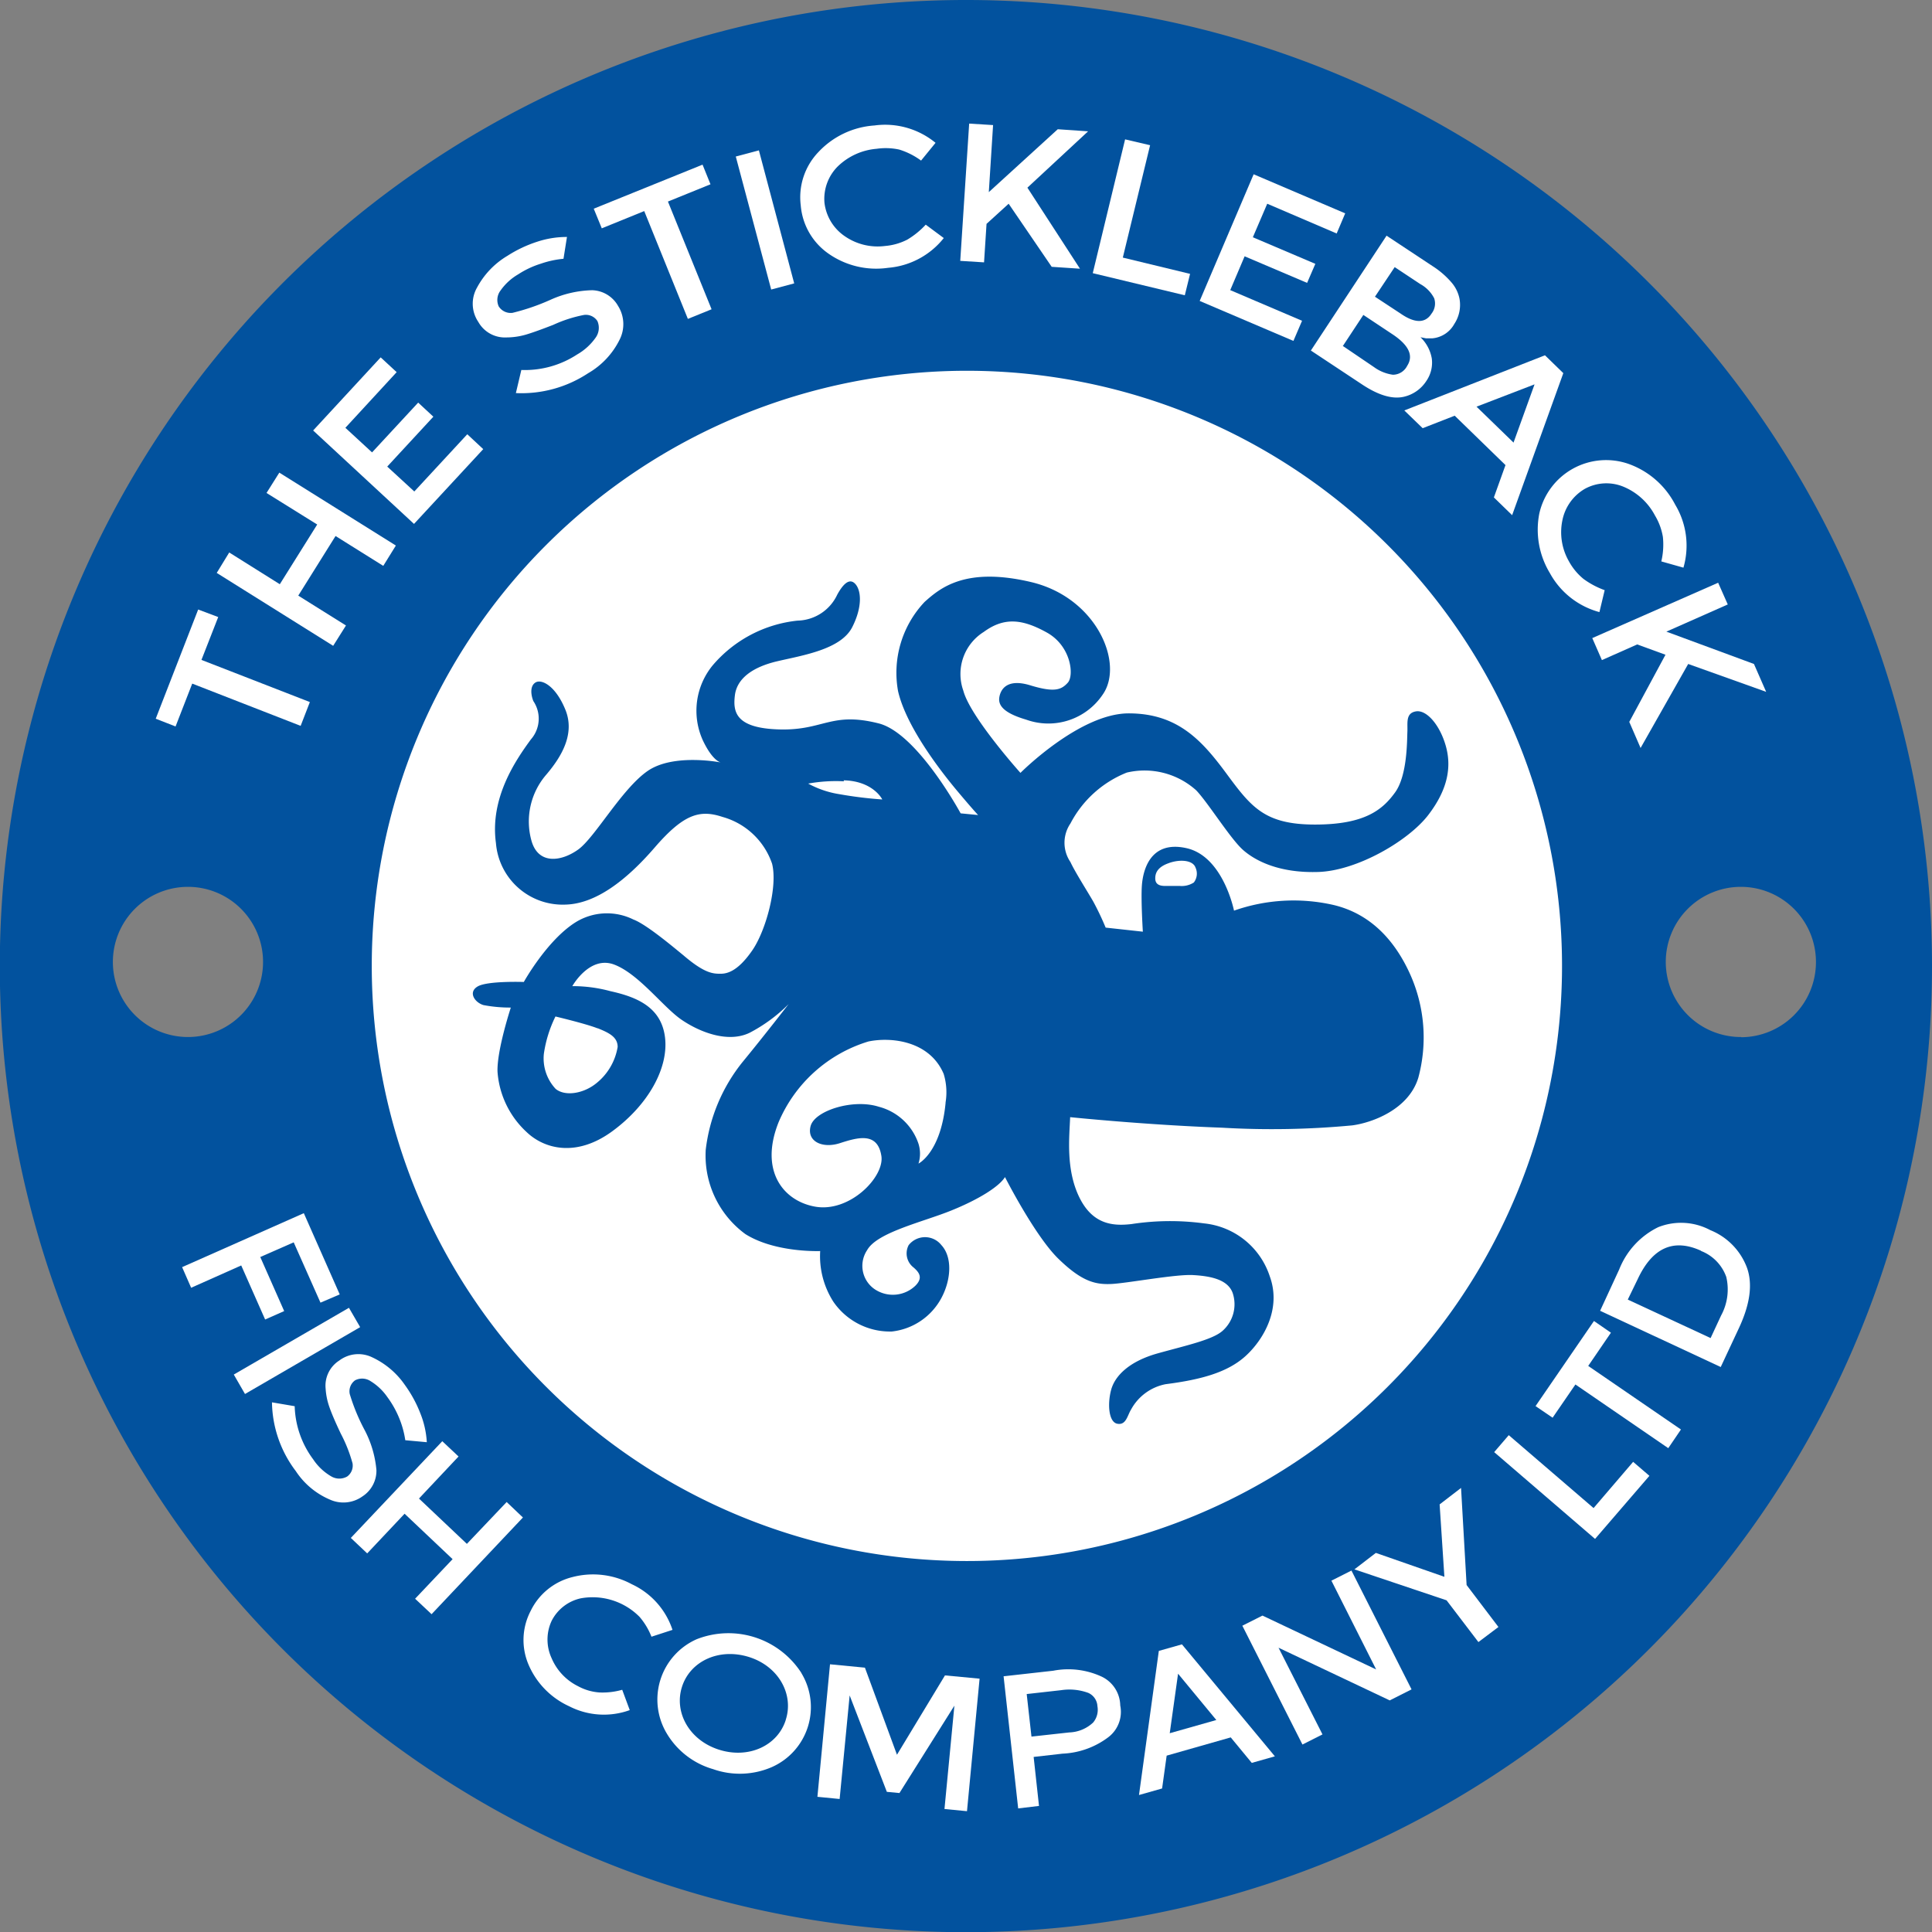 <?xml version="1.0" encoding="UTF-8"?> <svg xmlns="http://www.w3.org/2000/svg" viewBox="0 0 194.78 194.79"><rect x="0" y="0" width="194.78" height="194.79" fill="#808080" stroke="none"/><defs><style>.cls-1,.cls-3{fill:#fff;}.cls-2{fill:#02529e;}.cls-2,.cls-3{fill-rule:evenodd;}</style></defs><title>logo</title><g id="Layer_2" data-name="Layer 2"><g id="Layer_3" data-name="Layer 3"><circle class="cls-1" cx="96.21" cy="99.37" r="66.63"></circle><path class="cls-2" d="M97.39,0a97.4,97.4,0,1,0,97.39,97.39A97.38,97.38,0,0,0,97.39,0ZM19,104.55A7.57,7.57,0,1,1,26.52,97,7.57,7.57,0,0,1,19,104.55m78.48,52.83a60,60,0,1,1,60-60,60,60,0,0,1-60,60m78.07-52.83A7.57,7.57,0,1,1,183.08,97a7.57,7.57,0,0,1-7.58,7.57"></path><polygon class="cls-3" points="29.61 125.25 26.24 126.73 28.65 132.18 26.73 133.03 24.32 127.58 19.27 129.83 18.36 127.75 30.63 122.31 34.25 130.5 32.31 131.33 29.61 125.25"></polygon><polygon class="cls-3" points="35.18 131.85 36.31 133.8 24.7 140.54 23.57 138.58 35.18 131.85"></polygon><polygon class="cls-3" points="35.37 155.05 44.59 145.3 46.23 146.84 42.24 151.08 47.07 155.65 51.08 151.43 52.72 152.99 43.51 162.74 41.85 161.18 45.63 157.19 40.79 152.61 37.02 156.61 35.37 155.05"></polygon><polygon class="cls-3" points="84.65 181.37 82.41 181.15 83.68 167.79 87.2 168.13 90.43 176.91 95.27 168.91 98.76 169.24 97.49 182.6 95.22 182.38 96.22 171.96 90.68 180.77 89.41 180.65 85.66 170.93 84.65 181.37"></polygon><path class="cls-3" d="M117.62,177l-.46,3.31-2.33.66,2-14.53,2.33-.66,9.37,11.29-2.33.66-2.12-2.57Zm5-3.6-3.85-4.66-.84,6,4.69-1.33"></path><polygon class="cls-3" points="134.23 159.36 136.25 158.34 142.31 170.32 140.11 171.43 128.9 166.12 133.33 174.86 131.31 175.88 125.25 163.9 127.28 162.88 138.74 168.31 134.23 159.36"></polygon><polygon class="cls-3" points="151.07 164.03 149.05 165.55 145.84 161.34 136.55 158.22 138.71 156.56 145.62 158.97 145.14 151.67 147.3 150.01 147.86 159.8 151.07 164.03"></polygon><polygon class="cls-3" points="160.81 155.15 150.64 146.4 152.11 144.69 160.66 152.04 164.65 147.38 166.29 148.79 160.81 155.15"></polygon><polygon class="cls-3" points="160.12 137.71 169.47 144.12 168.19 146 158.83 139.58 156.53 142.93 154.81 141.76 160.7 133.18 162.41 134.36 160.12 137.71"></polygon><path class="cls-3" d="M167.18,123.72a6.25,6.25,0,0,1,5.25.3,6.56,6.56,0,0,1,3.7,3.8c.58,1.64.31,3.63-.78,6l-1.87,4-12.16-5.67,1.93-4.18A8,8,0,0,1,167.18,123.72Zm4.34,2.39c-2.78-1.28-4.92-.34-6.41,2.85l-1,2.06,8.35,3.88,1.06-2.28a5.5,5.5,0,0,0,.52-3.88,4.38,4.38,0,0,0-2.57-2.63"></path><path class="cls-3" d="M39.06,140.86a5.63,5.63,0,0,0-1.69-1.61,1.54,1.54,0,0,0-1.57-.09,1.36,1.36,0,0,0-.54,1.38,19.82,19.82,0,0,0,1.52,3.67,10.66,10.66,0,0,1,1.17,4,3.08,3.08,0,0,1-1.39,2.64,3.3,3.3,0,0,1-3.29.34,7.74,7.74,0,0,1-3.45-2.88,11.73,11.73,0,0,1-2.4-6.93l2.29.39a9.4,9.4,0,0,0,1.86,5.35,5.52,5.52,0,0,0,1.85,1.74,1.6,1.6,0,0,0,1.58,0,1.36,1.36,0,0,0,.54-1.34,14.81,14.81,0,0,0-1.19-3c-.54-1.14-.91-2-1.14-2.66a6.78,6.78,0,0,1-.38-1.85,3,3,0,0,1,1.37-2.84,3.19,3.19,0,0,1,3.32-.33,8.22,8.22,0,0,1,3.3,2.79,12.62,12.62,0,0,1,1.55,2.84,9.18,9.18,0,0,1,.66,2.93l-2.17-.2a9.49,9.49,0,0,0-.59-2.17A9.82,9.82,0,0,0,39.06,140.86Z"></path><path class="cls-3" d="M58.28,170a5.26,5.26,0,0,0,2.16.63,7.25,7.25,0,0,0,2.29-.27l.76,2.05a7.66,7.66,0,0,1-6.11-.39,8.11,8.11,0,0,1-4.1-4.21,6.32,6.32,0,0,1,.22-5.4A6.38,6.38,0,0,1,57.7,159a8.21,8.21,0,0,1,6,.72,7.74,7.74,0,0,1,4.1,4.6l-2.12.69a7,7,0,0,0-1.2-2,6.66,6.66,0,0,0-5.93-1.87,4.33,4.33,0,0,0-2.94,2.28,4.47,4.47,0,0,0,0,3.75A5.58,5.58,0,0,0,58.28,170Z"></path><path class="cls-3" d="M111.1,169.05a3.28,3.28,0,0,1,1.84,2.89,3.21,3.21,0,0,1-1.2,3.2,8.24,8.24,0,0,1-4.62,1.66l-2.91.33.54,4.94-2.1.25L101.18,169l5-.56A8,8,0,0,1,111.1,169.05Zm-.89,4.61a2,2,0,0,0,.43-1.64,1.55,1.55,0,0,0-.93-1.35,5.53,5.53,0,0,0-2.73-.27l-3.47.39.48,4.29,3.81-.42a3.69,3.69,0,0,0,2.41-1"></path><path class="cls-3" d="M80.81,168.69a8.75,8.75,0,0,0-10.59-3.42,6.65,6.65,0,0,0-3,9.49,8,8,0,0,0,4.67,3.6,8.1,8.1,0,0,0,5.91-.2,6.61,6.61,0,0,0,3-9.47Zm-1.59,4.71h0c-.82,2.59-3.73,3.95-6.73,3s-4.56-3.77-3.73-6.35,3.73-3.93,6.73-3,4.56,3.76,3.73,6.33"></path><polygon class="cls-3" points="20.31 66.53 31.24 70.78 30.31 73.18 19.38 68.92 17.7 73.24 15.7 72.46 19.98 61.45 22 62.21 20.31 66.53"></polygon><polygon class="cls-3" points="33.59 65.11 21.85 57.76 23.11 55.7 28.21 58.9 31.98 52.88 26.87 49.7 28.16 47.65 39.91 55 38.64 57.05 33.83 54.04 30.07 60.05 34.88 63.06 33.59 65.11"></polygon><polygon class="cls-3" points="38.38 36.03 39.99 37.52 34.82 43.13 37.51 45.61 42.16 40.59 43.69 42.01 39.04 47.04 41.77 49.55 47.11 43.78 48.72 45.28 41.74 52.82 31.57 43.4 38.38 36.03"></polygon><polygon class="cls-3" points="67.34 20.32 71.74 31.18 69.35 32.15 64.95 21.28 60.67 23.02 59.86 21.04 70.83 16.6 71.63 18.58 67.34 20.32"></polygon><polygon class="cls-3" points="74.18 15.78 76.51 15.16 80.07 28.57 77.75 29.19 74.18 15.78"></polygon><polygon class="cls-3" points="97.71 12.46 100.12 12.61 99.69 19.37 106.64 13.03 109.7 13.24 103.58 18.92 108.88 27.09 106.03 26.9 101.69 20.54 99.46 22.57 99.21 26.45 96.81 26.3 97.71 12.46"></polygon><polygon class="cls-3" points="110.17 27.54 113.43 14.05 115.95 14.64 113.2 25.97 119.98 27.61 119.45 29.77 110.17 27.54"></polygon><polygon class="cls-3" points="135.62 21.51 134.76 23.54 127.76 20.54 126.31 23.92 132.61 26.6 131.78 28.52 125.48 25.84 124.03 29.25 131.27 32.34 130.4 34.37 120.95 30.34 126.39 17.57 135.62 21.51"></polygon><path class="cls-3" d="M137.37,38.79l-5.21-3.45,7.63-11.58,4.64,3.07a8.64,8.64,0,0,1,1.91,1.65,3.59,3.59,0,0,1,.8,1.62,3.47,3.47,0,0,1-.52,2.56,2.81,2.81,0,0,1-2.22,1.45h-.63l-.56-.11a3.89,3.89,0,0,1,1.14,2.14,3.25,3.25,0,0,1-.55,2.27A3.67,3.67,0,0,1,141.54,40Q139.82,40.4,137.37,38.79Zm-2-3.92L138.51,37a4.2,4.2,0,0,0,1.92.78,1.62,1.62,0,0,0,1.44-.9q1-1.55-1.53-3.21l-2.89-1.92-2.09,3.17m3.27-5,2.57,1.69c1.44,1,2.5,1,3.13,0a1.65,1.65,0,0,0,.26-1.54,3.41,3.41,0,0,0-1.4-1.43l-2.58-1.71-2,3"></path><path class="cls-3" d="M146.66,41.91l-3.23,1.26-1.85-1.79,14.18-5.56,1.85,1.8-5.16,14.32-1.84-1.79,1.17-3.26Zm5.92,2.74,2.13-5.9L148.86,41l3.72,3.61"></path><polygon class="cls-3" points="173.22 58.75 174.19 60.94 168 63.68 176.83 66.94 178.06 69.75 170.2 66.94 165.4 75.41 164.26 72.78 167.91 66.01 165.06 64.97 161.5 66.55 160.53 64.33 173.22 58.75"></polygon><path class="cls-3" d="M52.24,27.66a5.62,5.62,0,0,0-1.77,1.62,1.57,1.57,0,0,0-.19,1.61,1.43,1.43,0,0,0,1.39.65,22,22,0,0,0,3.86-1.33,10.76,10.76,0,0,1,4.17-.95,3.1,3.1,0,0,1,2.61,1.58,3.45,3.45,0,0,1,.15,3.42,8,8,0,0,1-3.17,3.37,12.19,12.19,0,0,1-7.28,2l.55-2.33a9.61,9.61,0,0,0,5.62-1.56A5.8,5.8,0,0,0,60.08,34a1.7,1.7,0,0,0,.15-1.63,1.39,1.39,0,0,0-1.34-.62,13.42,13.42,0,0,0-3.11,1c-1.21.47-2.15.81-2.81,1a7.1,7.1,0,0,1-1.92.27,3.07,3.07,0,0,1-2.83-1.57A3.27,3.27,0,0,1,48.09,29a8.26,8.26,0,0,1,3.07-3.21,12.83,12.83,0,0,1,3-1.42,9.48,9.48,0,0,1,3-.48l-.35,2.2a9.71,9.71,0,0,0-2.27.49A9.17,9.17,0,0,0,52.24,27.66Z"></path><path class="cls-3" d="M89.22,24.8a6,6,0,0,0,2.25-.64,8.34,8.34,0,0,0,1.86-1.51L95.15,24a8,8,0,0,1-5.61,3,8.39,8.39,0,0,1-6-1.42,6.57,6.57,0,0,1-2.81-4.87,6.59,6.59,0,0,1,1.79-5.39,8.52,8.52,0,0,1,5.64-2.67,8,8,0,0,1,6.16,1.75l-1.46,1.79a7.33,7.33,0,0,0-2.2-1.11A6.44,6.44,0,0,0,88.39,15a6.37,6.37,0,0,0-3.94,1.79,4.62,4.62,0,0,0-1.33,3.64,4.74,4.74,0,0,0,2,3.35A5.82,5.82,0,0,0,89.22,24.8Z"></path><path class="cls-3" d="M158.17,56.58a6,6,0,0,0,1.48,1.79,8.47,8.47,0,0,0,2.13,1.13l-.53,2.21a8.08,8.08,0,0,1-5-3.94,8.45,8.45,0,0,1-1.06-6,6.9,6.9,0,0,1,9-5,8.51,8.51,0,0,1,4.7,4.11,8,8,0,0,1,.83,6.35l-2.23-.63a7.42,7.42,0,0,0,.16-2.46,6.15,6.15,0,0,0-.8-2.17,6.33,6.33,0,0,0-3.2-2.91,4.51,4.51,0,0,0-3.88.23,4.74,4.74,0,0,0-2.26,3.2A5.89,5.89,0,0,0,158.17,56.58Z"></path><path class="cls-2" d="M113.6,77.89a7.79,7.79,0,0,1,7,1.79c1.21,1.27,3.44,4.87,4.71,6s3.7,2.36,7.61,2.23S142,84.77,144,82.16s2.36-4.89,1.75-7-1.94-3.62-3-3.44-.82,1.17-.86,2.06,0,4.4-1.24,6.11-3,3.24-8.07,3.24-6.43-1.75-8.91-5.11-4.93-6.1-9.88-6.1-10.91,6-10.91,6-5.07-5.65-5.76-8.29a5,5,0,0,1,2.06-5.92c2.07-1.52,3.91-1.3,6.36.06s2.77,4.33,2.11,5.06-1.36,1-3.79.26-3,.51-3.11,1.21.24,1.53,2.7,2.25A6.6,6.6,0,0,0,111.19,70c2.16-3.12-.63-9.76-7.25-11.32s-9.16.61-10.72,2a10.4,10.4,0,0,0-2.68,9c.84,3.66,4.43,8.23,6,10.1s2.07,2.39,2.07,2.39L96.85,82s-4.38-8.1-8.27-9.07c-4.8-1.21-5.54.73-10,.61s-4.69-1.79-4.49-3.44,1.71-2.83,4.26-3.43,6.42-1.18,7.57-3.44c1.06-2.08.91-3.75.28-4.39s-1.3.22-1.79,1.11a4.53,4.53,0,0,1-4,2.62,13,13,0,0,0-8.56,4.51,7.21,7.21,0,0,0-1,7.54c1,2.13,1.82,2.25,1.82,2.25s-4.77-.95-7.38.86-5.31,6.71-7,7.92-4,1.55-4.7-.86a7.22,7.22,0,0,1,1.5-6.71C56.59,76.31,58,74,57,71.55s-2.41-3.1-3-2.75-.48,1.25-.23,1.88a3.17,3.17,0,0,1-.25,3.87C52,76.63,49.37,80.44,50,85a6.75,6.75,0,0,0,7,6.2c3-.07,6.07-2.36,9-5.75s4.55-3.85,6.84-3.09a7.36,7.36,0,0,1,5,4.72c.58,2.28-.61,6.73-2,8.74s-2.44,2.35-3.18,2.35-1.59,0-3.75-1.85c-1.22-1-3.79-3.15-5.06-3.62A6,6,0,0,0,58,93C55.13,94.82,52.81,99,52.81,99s-3.66-.13-4.65.45-.31,1.61.58,1.88a14.24,14.24,0,0,0,2.76.25s-1.43,4.35-1.34,6.49a9.16,9.16,0,0,0,2.94,6.07c1.77,1.69,5,2.57,8.63-.09s5.67-6.36,5.32-9.42-2.79-4.1-5.5-4.7a14.52,14.52,0,0,0-3.85-.51s1.74-3.12,4.23-2.17,4.93,4.3,6.8,5.57,4.69,2.35,6.85,1.3a16,16,0,0,0,3.93-2.89s-2.54,3.28-4.63,5.82a17.33,17.33,0,0,0-3.73,8.87,9.82,9.82,0,0,0,4,8.5c2.61,1.64,6.36,1.74,7.54,1.71a8.52,8.52,0,0,0,1.33,5.11,6.92,6.92,0,0,0,5.89,3,6.47,6.47,0,0,0,5-3.38c1-1.87,1.11-4.13,0-5.33a2.1,2.1,0,0,0-3.3,0,1.79,1.79,0,0,0,.5,2.26c.51.45,1,1,.19,1.82a3.28,3.28,0,0,1-3.88.51,2.85,2.85,0,0,1-1-4.08c1-1.8,5.6-2.83,8.49-4s4.86-2.46,5.41-3.37c0,0,3,5.91,5.38,8.23s3.74,2.61,5.3,2.55,6.49-1,8.28-.9,3.52.45,4,1.82a3.58,3.58,0,0,1-1,3.78c-1,.92-3.68,1.49-6.55,2.29s-4.33,2.26-4.71,3.69-.25,3.25.63,3.41,1-.81,1.38-1.43a5.06,5.06,0,0,1,3.49-2.56c3.6-.46,6.27-1.2,8.08-2.86s3.6-4.76,2.42-8a7.8,7.8,0,0,0-6.62-5.35,25.59,25.59,0,0,0-7.34.07c-1.78.2-3.88.1-5.25-2.71s-1-6.06-.92-8.07c0,0,7.69.79,15.29,1.06a86.32,86.32,0,0,0,13.14-.23c1.93-.25,5.68-1.56,6.67-4.8a15.57,15.57,0,0,0-.86-10.52c-1.46-3.19-3.84-6-7.72-6.91a18.1,18.1,0,0,0-10,.58s-1.08-5.47-4.79-6.3-4.4,2.32-4.5,3.79.1,4.63.1,4.63l-3.75-.41a28.24,28.24,0,0,0-1.24-2.61c-.57-1-1.85-3-2.31-4a3.45,3.45,0,0,1,0-3.89A11,11,0,0,1,113.6,77.89ZM60.27,103.67c1.11.45,2,.87,2,1.88a5.92,5.92,0,0,1-2.33,3.8c-1.27.93-3,1.18-3.92.43a4.5,4.5,0,0,1-1.19-3.53A12.53,12.53,0,0,1,56,102.48s3.11.74,4.23,1.19m24.82-25c3,.07,3.9,1.93,3.9,1.93a41.53,41.53,0,0,1-4.37-.54A9.65,9.65,0,0,1,81.48,79a15.74,15.74,0,0,1,3.61-.23m10.24,32.44c-.48,5-2.73,6.1-2.73,6.1a3.34,3.34,0,0,0,0-2,5.74,5.74,0,0,0-4-3.73c-2.59-.83-6.44.39-6.87,1.93s1.15,2.32,2.95,1.74,3.8-1.16,4.18,1.3c.32,2.12-3.23,5.76-6.74,5.09-3.16-.59-5.58-3.61-3.62-8.51A14.37,14.37,0,0,1,87.55,105c2.31-.48,6.18-.06,7.59,3.27a6.35,6.35,0,0,1,.19,2.88M117.88,87c1.12-.39,2.39-.28,2.65.47a1.46,1.46,0,0,1-.17,1.5,2.25,2.25,0,0,1-1.4.35l-1.49,0c-.67,0-1-.23-1-.77s.24-1.14,1.36-1.53"></path></g></g></svg> 